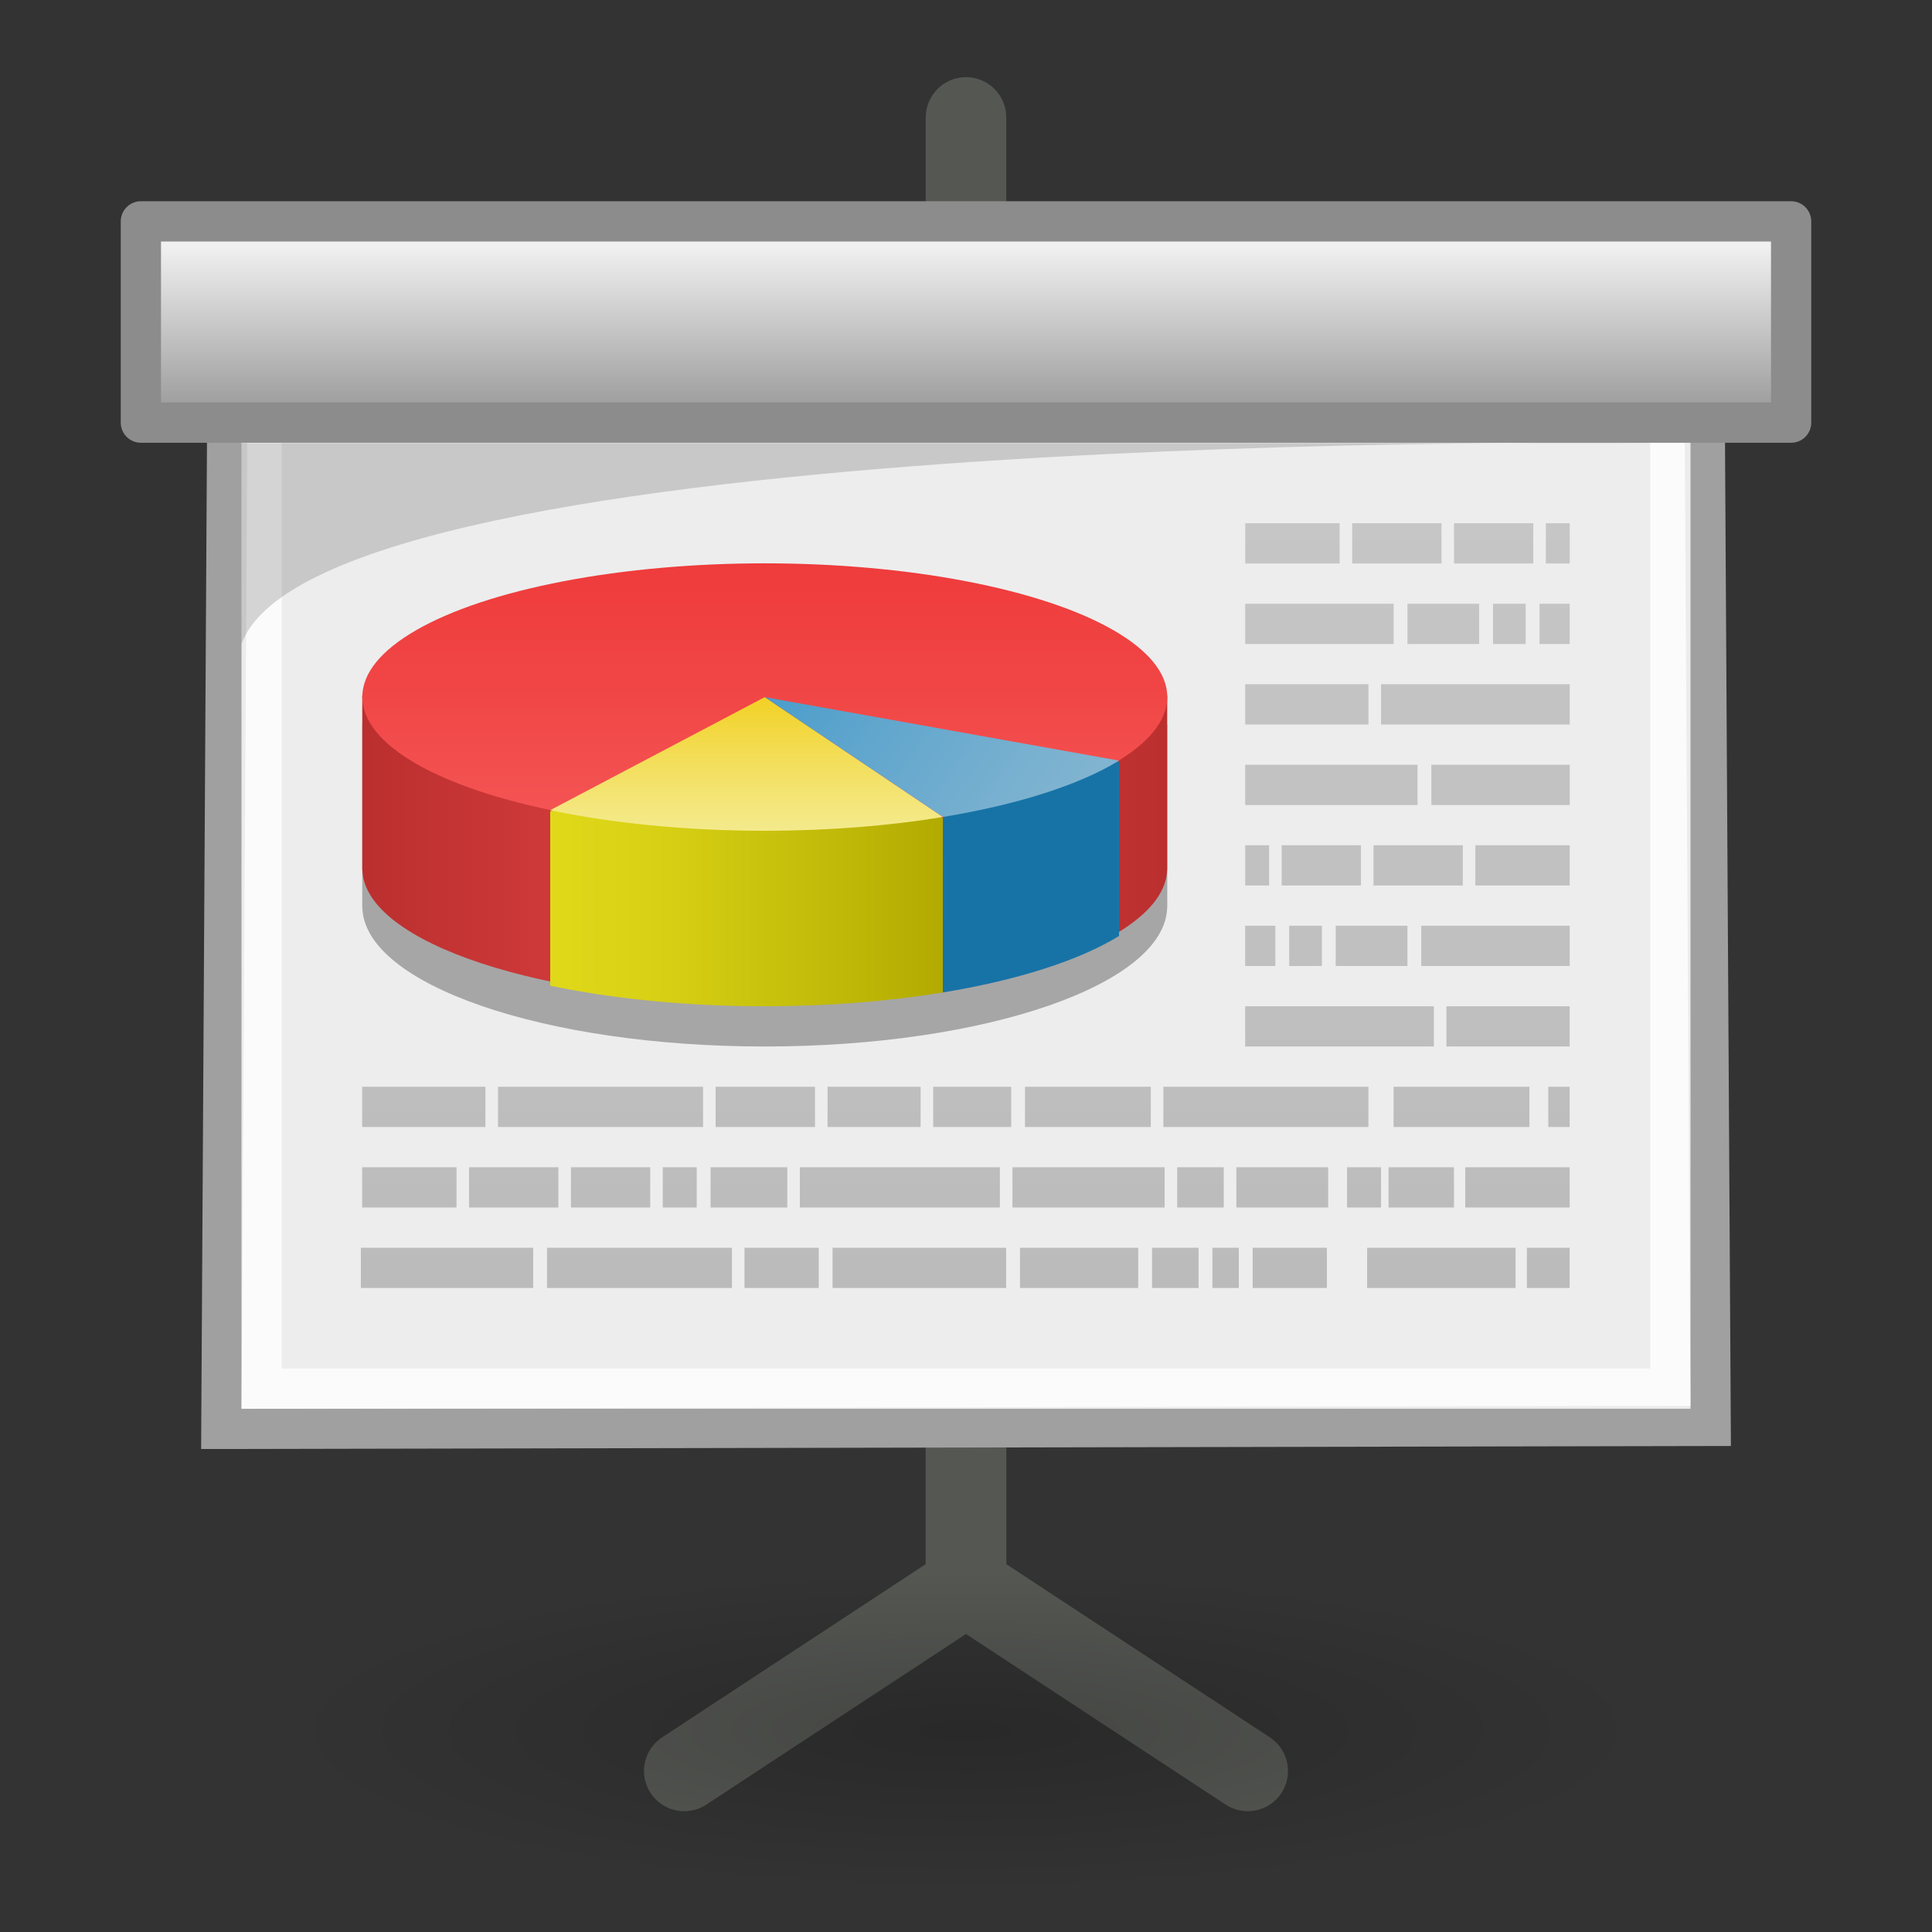 <?xml version="1.0" encoding="UTF-8"?>
<!-- Created with Inkscape (http://www.inkscape.org/) -->
<svg id="svg3309" width="48" height="48" version="1.1" xmlns="http://www.w3.org/2000/svg" xmlns:xlink="http://www.w3.org/1999/xlink">
 <rect width="100%" height="100%" fill="#333333" stroke="none"/>
 <defs id="defs3311">
  <linearGradient id="linearGradient4599" x1="25" x2="25" y1="20.875" y2="24" gradientTransform="matrix(1.64 0 0 1.667 -17 -28.667)" gradientUnits="userSpaceOnUse">
   <stop id="stop4603" style="stop-color:#f0f0f0" offset="0"/>
   <stop id="stop4605" style="stop-color:#848484" offset="1"/>
  </linearGradient>
  <linearGradient id="linearGradient5013" x1="79.236" x2="61.338" y1="72.834" y2="59.877" gradientTransform="matrix(.625 0 0 .647 -22.249 -26.118)" gradientUnits="userSpaceOnUse">
   <stop id="stop3707" style="stop-color:#85b6d1" offset="0"/>
   <stop id="stop3709" style="stop-color:#7ab1d0" offset=".171"/>
   <stop id="stop3711" style="stop-color:#5ea5cd" offset=".468"/>
   <stop id="stop3713" style="stop-color:#2f92c9" offset=".855"/>
   <stop id="stop3715" style="stop-color:#1c8ac7" offset="1"/>
  </linearGradient>
  <linearGradient id="linearGradient5016" x1="72.138" x2="80.393" y1="74.042" y2="74.042" gradientTransform="matrix(.625 0 0 .647 -22.249 -26.118)" gradientUnits="userSpaceOnUse">
   <stop id="stop3689" style="stop-color:#1773a6" offset="0"/>
   <stop id="stop3691" style="stop-color:#1773a6" offset="1"/>
  </linearGradient>
  <linearGradient id="linearGradient5019" x1="65.277" x2="65.277" y1="74.939" y2="67.132" gradientTransform="matrix(.625 0 0 .647 -22.249 -26.118)" gradientUnits="userSpaceOnUse">
   <stop id="stop3695" style="stop-color:#f5f2b0" offset="0"/>
   <stop id="stop3697" style="stop-color:#f5efa5" offset=".137"/>
   <stop id="stop3699" style="stop-color:#f4e988" offset=".377"/>
   <stop id="stop3701" style="stop-color:#f3de5a" offset=".689"/>
   <stop id="stop3703" style="stop-color:#f2d125" offset="1"/>
  </linearGradient>
  <linearGradient id="linearGradient5022" x1="57.16" x2="73.087" y1="73.962" y2="73.962" gradientTransform="matrix(.625 0 0 .647 -22.249 -26.118)" gradientUnits="userSpaceOnUse">
   <stop id="stop3679" style="stop-color:#e1da1a" offset="0"/>
   <stop id="stop3681" style="stop-color:#d6cf14" offset=".313"/>
   <stop id="stop3683" style="stop-color:#bab305" offset=".857"/>
   <stop id="stop3685" style="stop-color:#b2aa00" offset="1"/>
  </linearGradient>
  <linearGradient id="linearGradient5026" x1="50" x2="82" y1="73.065" y2="73.065" gradientTransform="matrix(.625 0 0 .647 -22.249 -26.193)" gradientUnits="userSpaceOnUse">
   <stop id="stop3669" style="stop-color:#bb2f2f" offset="0"/>
   <stop id="stop3671" style="stop-color:#d53c3c" offset=".309"/>
   <stop id="stop3673" style="stop-color:#e04242" offset=".5"/>
   <stop id="stop3675" style="stop-color:#bb2f2f" offset="1"/>
  </linearGradient>
  <linearGradient id="linearGradient5220" x1="66" x2="66" y1="61.889" y2="75.497" gradientUnits="userSpaceOnUse">
   <stop id="stop3660" style="stop-color:#ef3b3b" offset="0"/>
   <stop id="stop3662" style="stop-color:#f14646" offset=".383"/>
   <stop id="stop3664" style="stop-color:#f76060" offset="1"/>
  </linearGradient>
  <linearGradient id="linearGradient5064" x1="22.104" x2="22.104" y1="43.199" y2="11.817" gradientTransform="matrix(.995 0 0 1.55 19.563 -5.32)" gradientUnits="userSpaceOnUse">
   <stop id="stop4340-3" style="stop-color:#8e8e8e" offset="0"/>
   <stop id="stop4342-7" style="stop-color:#b5b5b5" offset="1"/>
  </linearGradient>
  <radialGradient id="radialGradient3093" cx="62.625" cy="4.625" r="10.625" gradientTransform="matrix(1.6 0 0 .376 -76.2 41.259)" gradientUnits="userSpaceOnUse">
   <stop id="stop8840" offset="0"/>
   <stop id="stop8842" style="stop-opacity:0" offset="1"/>
  </radialGradient>
 </defs>
 <path id="path7081" d="m24 35.017v4.383l-7 4.599" style="fill:none;stroke-linecap:round;stroke-width:2;stroke:#555753"/>
 <path id="path3693" d="m24 35.017v4.383l7 4.599" style="fill:none;stroke-linecap:round;stroke-width:2;stroke:#555753"/>
 <path id="path5290" d="m5.5 35.5 0.151-26 36.698 0.074 0.152 25.852-37 0.074z" style="fill:#ededed;stroke:#a0a0a0"/>
 <rect id="rect9278" x="6.5" y="9.5" width="35" height="25" style="color:black;fill:none;opacity:.8;stroke:#fff"/>
 <path id="path5315" d="m41 11.008h-35v4.992c1.972-5.424 35-4.992 35-4.992z" style="opacity:.16"/>
 <path id="path4607-0" d="m24 2.917v2.383" style="fill:none;stroke-linecap:round;stroke-width:2;stroke:#555753"/>
 <rect id="rect3819" x="3.5" y="5.5" width="41" height="5" style="fill:url(#linearGradient4599);stroke-linejoin:round;stroke:#8c8c8c"/>
 <path id="path4812" d="m9 18v4.546h0.002c0.047 1.911 4.504 3.454 9.998 3.454 5.494 0 9.951-1.544 9.998-3.454h0.002v-4.546h-20z" style="opacity:.3"/>
 <path id="path3652" d="m9 17.274v4.331h0.002c0.047 1.82 4.504 3.291 9.998 3.291 5.494 0 9.951-1.471 9.997-3.291h0.002v-4.331h-20z" style="fill:url(#linearGradient5026)"/>
 <ellipse id="ellipse3654" transform="matrix(.625 0 0 .647 -22.249 -26.118)" cx="66" cy="67.131" rx="16" ry="5.131" style="fill:url(#linearGradient5220)"/>
 <path id="path3656" d="m13.67 20.158v4.331c1.543 0.324 3.37 0.511 5.331 0.511 1.589 0 3.091-0.124 4.425-0.342l0.003-4.331-4.884-1.847-4.874 1.678z" style="fill:url(#linearGradient5022)"/>
 <path id="path3658" d="m19 20.64c1.591 0 3.093-0.123 4.428-0.342l-4.428-2.978-5.331 2.809c1.543 0.324 3.37 0.511 5.331 0.511z" style="fill:url(#linearGradient5019)"/>
 <path id="path3660" d="m23.428 20.326-0.003 4.331c1.861-0.306 3.393-0.797 4.377-1.403v-4.328l-3.186 0.324-1.188 1.077z" style="fill:url(#linearGradient5016)"/>
 <path id="path3662" d="m23.428 20.297c1.858-0.306 3.39-0.796 4.374-1.4l-8.802-1.577 4.428 2.977z" style="fill:url(#linearGradient5013)"/>
 <path id="path3299-7" d="m30.938 13v1h2.344v-1h-2.344zm2.656 0v1h2.219v-1h-2.219zm2.531 0v1h1.969v-1h-1.969zm2.281 0v1h0.594v-1h-0.594zm-7.469 2v1h3.688v-1h-3.688zm4.031 0v1h1.781v-1h-1.781zm2.125 0v1h0.812v-1h-0.812zm1.156 0v1h0.75v-1h-0.75zm-7.312 2v1h3.062v-1h-3.062zm3.375 0v1h4.688v-1h-4.688zm-3.375 2v1h4.281v-1h-4.281zm4.625 0v1h3.438v-1h-3.438zm-4.625 2v1h0.594v-1h-0.594zm0.906 0v1h1.969v-1h-1.969zm2.281 0v1h2.219v-1h-2.219zm2.531 0v1h2.344v-1h-2.344zm-5.719 2v1h0.75v-1h-0.75zm1.094 0v1h0.812v-1h-0.812zm1.156 0v1h1.781v-1h-1.781zm2.125 0v1h3.688v-1h-3.688zm-4.375 2v1h4.688v-1h-4.688zm5 0v1h3.062v-1h-3.062zm-26.938 2v1h3.062v-1h-3.062zm3.375 0v1h5.094v-1h-5.094zm5.406 0v1h2.469v-1h-2.469zm2.781 0v1h2.312v-1h-2.312zm2.625 0v1h1.938v-1h-1.938zm2.281 0v1h3.125v-1h-3.125zm3.438 0v1h5.094v-1h-5.094zm5.719 0v1h3.375v-1h-3.375zm3.844 0v1h0.531v-1h-0.531zm-29.469 2v1h2.344v-1h-2.344zm2.656 0v1h2.219v-1h-2.219zm2.531 0v1h1.969v-1h-1.969zm2.281 0v1h0.844v-1h-0.844zm1.188 0v1h1.906v-1h-1.906zm2.219 0v1h4.969v-1h-4.969zm5.281 0v1h3.781v-1h-3.781zm4.094 0v1h1.156v-1h-1.156zm1.469 0v1h2.281v-1h-2.281zm2.75 0v1h0.844v-1h-0.844zm1.031 0v1h1.625v-1h-1.625zm1.906 0v1h2.594v-1h-2.594zm-27.438 2v1h4.281v-1h-4.281zm4.625 0v1h4.594v-1h-4.594zm4.906 0v1h1.844v-1h-1.844zm2.188 0v1h4.312v-1h-4.312zm4.656 0v1h2.938v-1h-2.938zm3.281 0v1h1.156v-1h-1.156zm1.5 0v1h0.656v-1h-0.656zm1 0v1h1.844v-1h-1.844zm2.844 0v1h3.688v-1h-3.688zm3.969 0v1h1.062v-1h-1.062z" style="fill:url(#linearGradient5064);opacity:.7"/>
 <path id="path8836" d="m41 43c0 2.209-7.611 4-17 4-9.389 0-17-1.791-17-4s7.611-4 17-4c9.389 0 17 1.791 17 4z" style="fill-rule:evenodd;fill:url(#radialGradient3093);opacity:.2"/>
</svg>
